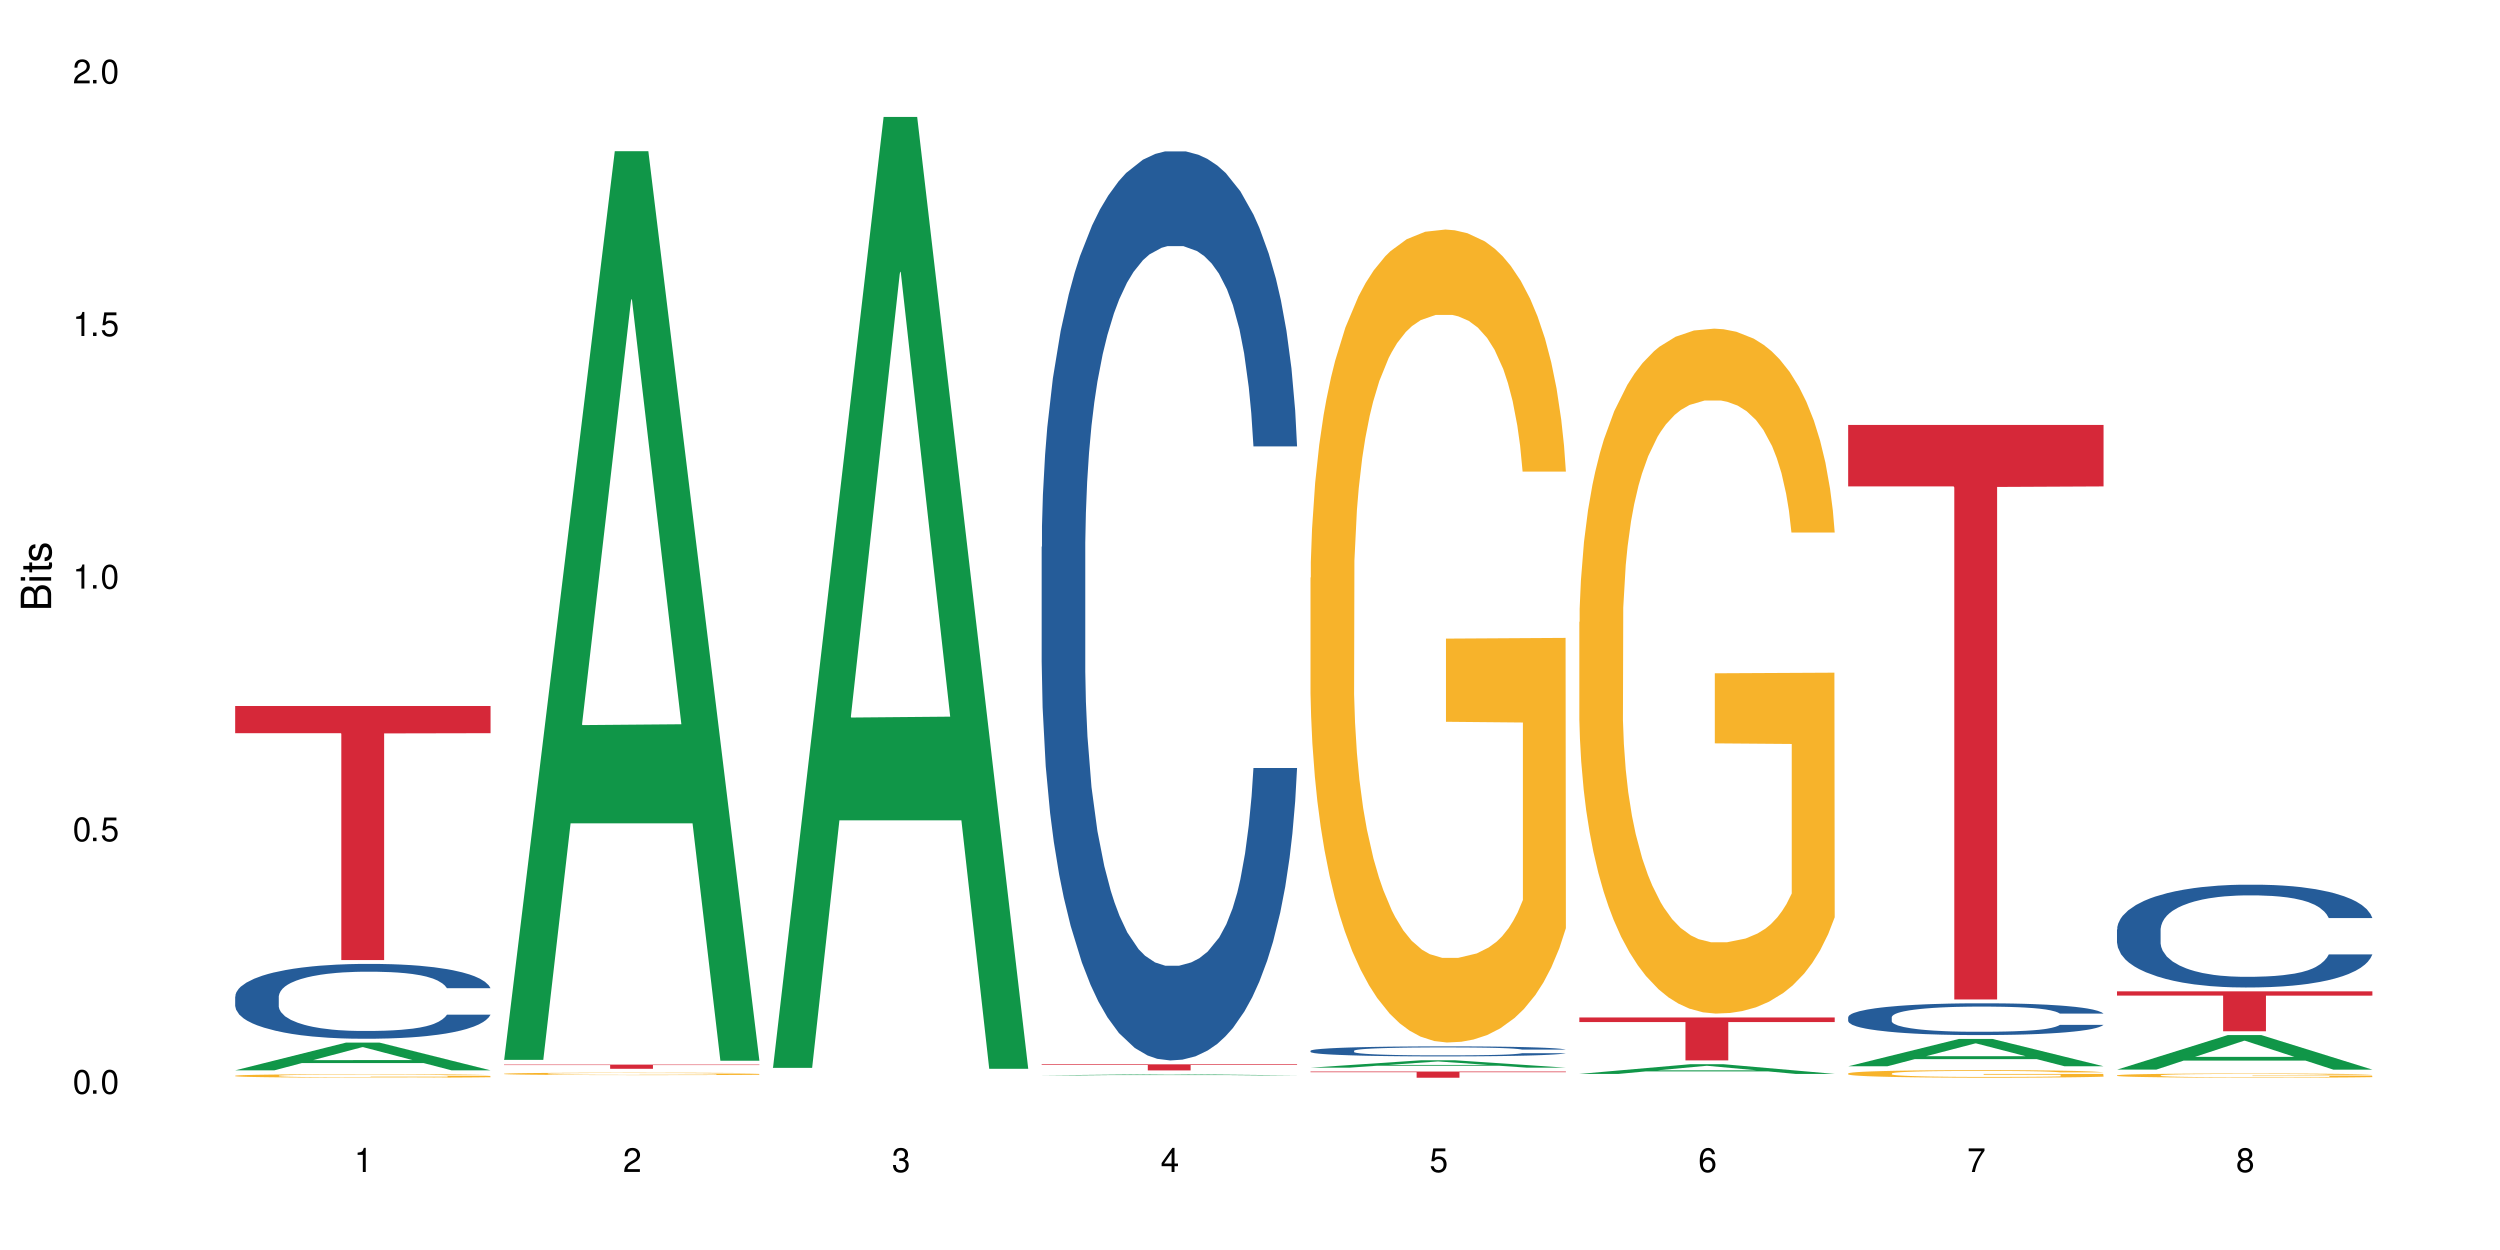 <?xml version="1.0" encoding="UTF-8"?>
<svg xmlns="http://www.w3.org/2000/svg" xmlns:xlink="http://www.w3.org/1999/xlink" width="720" height="360" viewBox="0 0 720 360">
<defs>
<g>
<g id="glyph-0-0">
</g>
<g id="glyph-0-1">
<path d="M 2.641 -6.938 C 2 -6.938 1.422 -6.656 1.078 -6.172 C 0.641 -5.562 0.406 -4.641 0.406 -3.359 C 0.406 -1.016 1.188 0.219 2.641 0.219 C 4.078 0.219 4.859 -1.016 4.859 -3.297 C 4.859 -4.641 4.656 -5.547 4.203 -6.172 C 3.844 -6.656 3.281 -6.938 2.641 -6.938 Z M 2.641 -6.188 C 3.547 -6.188 4 -5.25 4 -3.375 C 4 -1.406 3.562 -0.484 2.625 -0.484 C 1.734 -0.484 1.281 -1.438 1.281 -3.344 C 1.281 -5.25 1.734 -6.188 2.641 -6.188 Z M 2.641 -6.188 "/>
</g>
<g id="glyph-0-2">
<path d="M 1.828 -1 L 0.828 -1 L 0.828 0 L 1.828 0 Z M 1.828 -1 "/>
</g>
<g id="glyph-0-3">
<path d="M 4.562 -6.797 L 1.062 -6.797 L 0.547 -3.094 L 1.328 -3.094 C 1.719 -3.562 2.047 -3.734 2.578 -3.734 C 3.484 -3.734 4.062 -3.109 4.062 -2.094 C 4.062 -1.125 3.484 -0.531 2.578 -0.531 C 1.828 -0.531 1.375 -0.906 1.188 -1.672 L 0.328 -1.672 C 0.453 -1.109 0.547 -0.844 0.75 -0.594 C 1.125 -0.078 1.828 0.219 2.594 0.219 C 3.969 0.219 4.922 -0.781 4.922 -2.219 C 4.922 -3.562 4.031 -4.484 2.719 -4.484 C 2.25 -4.484 1.859 -4.359 1.469 -4.062 L 1.734 -5.969 L 4.562 -5.969 Z M 4.562 -6.797 "/>
</g>
<g id="glyph-0-4">
<path d="M 2.484 -4.938 L 2.484 0 L 3.328 0 L 3.328 -6.938 L 2.766 -6.938 C 2.469 -5.875 2.281 -5.734 0.984 -5.562 L 0.984 -4.938 Z M 2.484 -4.938 "/>
</g>
<g id="glyph-0-5">
<path d="M 4.859 -0.828 L 1.281 -0.828 C 1.359 -1.406 1.672 -1.781 2.5 -2.281 L 3.469 -2.828 C 4.406 -3.344 4.906 -4.062 4.906 -4.906 C 4.906 -5.484 4.672 -6.031 4.266 -6.406 C 3.859 -6.766 3.375 -6.938 2.719 -6.938 C 1.859 -6.938 1.219 -6.625 0.844 -6.031 C 0.609 -5.672 0.5 -5.234 0.484 -4.531 L 1.328 -4.531 C 1.359 -5.016 1.406 -5.281 1.531 -5.516 C 1.75 -5.938 2.188 -6.203 2.703 -6.203 C 3.469 -6.203 4.031 -5.641 4.031 -4.891 C 4.031 -4.344 3.719 -3.859 3.125 -3.516 L 2.234 -3 C 0.812 -2.172 0.406 -1.531 0.328 -0.016 L 4.859 -0.016 Z M 4.859 -0.828 "/>
</g>
<g id="glyph-0-6">
<path d="M 2.125 -3.188 L 2.578 -3.188 C 3.5 -3.188 3.984 -2.766 3.984 -1.922 C 3.984 -1.062 3.469 -0.531 2.594 -0.531 C 1.656 -0.531 1.203 -1 1.156 -2.016 L 0.312 -2.016 C 0.344 -1.453 0.438 -1.094 0.609 -0.781 C 0.953 -0.109 1.625 0.219 2.547 0.219 C 3.953 0.219 4.859 -0.625 4.859 -1.938 C 4.859 -2.828 4.516 -3.297 3.703 -3.594 C 4.344 -3.844 4.656 -4.328 4.656 -5.031 C 4.656 -6.219 3.875 -6.938 2.578 -6.938 C 1.203 -6.938 0.484 -6.172 0.453 -4.703 L 1.297 -4.703 C 1.312 -5.125 1.344 -5.359 1.453 -5.578 C 1.641 -5.969 2.062 -6.203 2.594 -6.203 C 3.344 -6.203 3.797 -5.75 3.797 -5 C 3.797 -4.516 3.609 -4.219 3.25 -4.047 C 3.016 -3.953 2.703 -3.922 2.125 -3.906 Z M 2.125 -3.188 "/>
</g>
<g id="glyph-0-7">
<path d="M 3.141 -1.672 L 3.141 0 L 3.984 0 L 3.984 -1.672 L 4.984 -1.672 L 4.984 -2.438 L 3.984 -2.438 L 3.984 -6.938 L 3.359 -6.938 L 0.266 -2.578 L 0.266 -1.672 Z M 3.141 -2.438 L 1 -2.438 L 3.141 -5.5 Z M 3.141 -2.438 "/>
</g>
<g id="glyph-0-8">
<path d="M 4.781 -5.125 C 4.609 -6.266 3.891 -6.938 2.844 -6.938 C 2.094 -6.938 1.422 -6.578 1.031 -5.953 C 0.594 -5.266 0.406 -4.422 0.406 -3.172 C 0.406 -2 0.578 -1.25 0.984 -0.641 C 1.359 -0.078 1.953 0.219 2.703 0.219 C 3.984 0.219 4.922 -0.75 4.922 -2.094 C 4.922 -3.375 4.062 -4.281 2.844 -4.281 C 2.172 -4.281 1.641 -4.031 1.281 -3.516 C 1.281 -5.234 1.828 -6.188 2.797 -6.188 C 3.391 -6.188 3.797 -5.797 3.938 -5.125 Z M 2.734 -3.531 C 3.547 -3.531 4.062 -2.953 4.062 -2.031 C 4.062 -1.156 3.484 -0.531 2.703 -0.531 C 1.922 -0.531 1.328 -1.188 1.328 -2.078 C 1.328 -2.938 1.906 -3.531 2.734 -3.531 Z M 2.734 -3.531 "/>
</g>
<g id="glyph-0-9">
<path d="M 4.984 -6.797 L 0.438 -6.797 L 0.438 -5.969 L 4.109 -5.969 C 2.5 -3.656 1.828 -2.234 1.328 0 L 2.219 0 C 2.594 -2.172 3.453 -4.047 4.984 -6.094 Z M 4.984 -6.797 "/>
</g>
<g id="glyph-0-10">
<path d="M 3.75 -3.656 C 4.469 -4.094 4.688 -4.438 4.688 -5.078 C 4.688 -6.172 3.844 -6.938 2.641 -6.938 C 1.438 -6.938 0.594 -6.172 0.594 -5.094 C 0.594 -4.438 0.812 -4.094 1.516 -3.656 C 0.734 -3.266 0.359 -2.703 0.359 -1.922 C 0.359 -0.656 1.281 0.219 2.641 0.219 C 3.984 0.219 4.922 -0.656 4.922 -1.922 C 4.922 -2.703 4.531 -3.266 3.75 -3.656 Z M 2.641 -6.188 C 3.359 -6.188 3.812 -5.75 3.812 -5.062 C 3.812 -4.406 3.344 -3.984 2.641 -3.984 C 1.922 -3.984 1.453 -4.406 1.453 -5.078 C 1.453 -5.75 1.922 -6.188 2.641 -6.188 Z M 2.641 -3.266 C 3.484 -3.266 4.062 -2.719 4.062 -1.906 C 4.062 -1.078 3.484 -0.531 2.625 -0.531 C 1.797 -0.531 1.219 -1.094 1.219 -1.906 C 1.219 -2.719 1.781 -3.266 2.641 -3.266 Z M 2.641 -3.266 "/>
</g>
<g id="glyph-1-0">
</g>
<g id="glyph-1-1">
<path d="M 0 -0.953 L 0 -4.891 C 0 -5.719 -0.234 -6.344 -0.734 -6.797 C -1.188 -7.234 -1.812 -7.469 -2.5 -7.469 C -3.547 -7.469 -4.188 -7 -4.625 -5.875 C -4.984 -6.688 -5.625 -7.094 -6.531 -7.094 C -7.172 -7.094 -7.734 -6.859 -8.141 -6.391 C -8.562 -5.922 -8.75 -5.344 -8.75 -4.5 L -8.75 -0.953 Z M -4.984 -2.062 L -7.766 -2.062 L -7.766 -4.219 C -7.766 -4.844 -7.688 -5.203 -7.453 -5.5 C -7.219 -5.812 -6.859 -5.969 -6.375 -5.969 C -5.891 -5.969 -5.531 -5.812 -5.297 -5.5 C -5.062 -5.203 -4.984 -4.844 -4.984 -4.219 Z M -0.984 -2.062 L -4 -2.062 L -4 -4.781 C -4 -5.766 -3.438 -6.359 -2.484 -6.359 C -1.547 -6.359 -0.984 -5.766 -0.984 -4.781 Z M -0.984 -2.062 "/>
</g>
<g id="glyph-1-2">
<path d="M -6.281 -1.797 L -6.281 -0.797 L 0 -0.797 L 0 -1.797 Z M -8.75 -1.797 L -8.75 -0.797 L -7.484 -0.797 L -7.484 -1.797 Z M -8.75 -1.797 "/>
</g>
<g id="glyph-1-3">
<path d="M -6.281 -3.047 L -6.281 -2.016 L -8.016 -2.016 L -8.016 -1.016 L -6.281 -1.016 L -6.281 -0.172 L -5.469 -0.172 L -5.469 -1.016 L -0.719 -1.016 C -0.078 -1.016 0.281 -1.453 0.281 -2.234 C 0.281 -2.5 0.25 -2.719 0.188 -3.047 L -0.641 -3.047 C -0.609 -2.906 -0.594 -2.766 -0.594 -2.562 C -0.594 -2.141 -0.719 -2.016 -1.156 -2.016 L -5.469 -2.016 L -5.469 -3.047 Z M -6.281 -3.047 "/>
</g>
<g id="glyph-1-4">
<path d="M -4.531 -5.25 C -5.766 -5.25 -6.469 -4.422 -6.469 -2.969 C -6.469 -1.516 -5.719 -0.562 -4.547 -0.562 C -3.562 -0.562 -3.094 -1.062 -2.734 -2.562 L -2.516 -3.484 C -2.344 -4.188 -2.094 -4.469 -1.641 -4.469 C -1.047 -4.469 -0.641 -3.875 -0.641 -3 C -0.641 -2.453 -0.797 -2 -1.062 -1.75 C -1.25 -1.594 -1.422 -1.531 -1.875 -1.469 L -1.875 -0.406 C -0.422 -0.453 0.281 -1.266 0.281 -2.922 C 0.281 -4.5 -0.5 -5.516 -1.719 -5.516 C -2.656 -5.516 -3.172 -4.984 -3.469 -3.734 L -3.703 -2.766 C -3.891 -1.953 -4.156 -1.609 -4.594 -1.609 C -5.188 -1.609 -5.547 -2.125 -5.547 -2.938 C -5.547 -3.75 -5.203 -4.172 -4.531 -4.203 Z M -4.531 -5.25 "/>
</g>
</g>
</defs>
<rect x="-72" y="-36" width="864" height="432" fill="rgb(100%, 100%, 100%)" fill-opacity="1"/>
<path fill-rule="nonzero" fill="rgb(6.275%, 58.824%, 28.235%)" fill-opacity="1" d="M 67.73 308.25 L 67.809 308.242 L 99.637 300.273 L 109.301 300.273 L 141.281 308.258 L 130.047 308.258 L 122.031 306.172 L 86.906 306.172 L 79.047 308.25 L 67.73 308.25 L 90.285 305.312 L 118.809 305.305 L 104.586 301.578 L 104.43 301.57 L 104.27 301.594 L 90.207 305.305 L 90.285 305.312 Z M 67.73 308.25 "/>
<path fill-rule="nonzero" fill="rgb(14.51%, 36.078%, 60%)" fill-opacity="1" d="M 67.73 286.992 L 67.82 286.973 L 67.82 286.5 L 68.09 285.75 L 68.719 284.805 L 69.344 284.156 L 70.961 282.996 L 73.203 281.871 L 75.535 281.004 L 77.238 280.492 L 78.766 280.098 L 82.262 279.371 L 84.504 278.996 L 86.926 278.66 L 89.887 278.328 L 92.039 278.129 L 96.883 277.816 L 100.469 277.676 L 103.25 277.617 L 109.262 277.617 L 112.848 277.695 L 115.449 277.797 L 118.32 277.953 L 120.742 278.129 L 124.957 278.562 L 128.727 279.113 L 130.43 279.43 L 133.121 280.039 L 135.184 280.633 L 136.617 281.145 L 138.234 281.871 L 139.668 282.758 L 140.746 283.762 L 141.281 284.609 L 128.727 284.609 L 128.098 283.82 L 127.379 283.211 L 126.035 282.402 L 124.688 281.832 L 122.805 281.262 L 121.102 280.887 L 118.77 280.512 L 116.707 280.277 L 114.555 280.098 L 112.488 279.98 L 108.543 279.863 L 103.969 279.863 L 102.266 279.902 L 98.766 280.059 L 96.883 280.199 L 94.191 280.473 L 92.309 280.73 L 90.066 281.125 L 88.539 281.457 L 86.656 281.969 L 85.312 282.422 L 83.785 283.074 L 82.891 283.566 L 82.082 284.117 L 81.363 284.766 L 80.828 285.457 L 80.469 286.184 L 80.289 286.895 L 80.289 289.945 L 80.469 290.656 L 80.918 291.48 L 82.082 292.684 L 83.785 293.727 L 85.762 294.555 L 87.645 295.145 L 88.719 295.422 L 90.156 295.738 L 92.398 296.129 L 95.629 296.523 L 97.512 296.684 L 100.383 296.84 L 103.34 296.918 L 107.289 296.918 L 110.785 296.84 L 113.117 296.742 L 115.539 296.582 L 118.859 296.25 L 120.922 295.934 L 122.715 295.559 L 124.062 295.184 L 124.957 294.871 L 126.305 294.258 L 127.379 293.59 L 128.188 292.902 L 128.727 292.23 L 141.281 292.23 L 140.746 293.02 L 139.938 293.785 L 139.129 294.359 L 137.875 295.047 L 136.441 295.656 L 134.375 296.348 L 132.672 296.801 L 130.43 297.293 L 128.367 297.668 L 126.125 298 L 122.805 298.395 L 120.652 298.594 L 118.32 298.77 L 115.539 298.926 L 112.043 299.066 L 108.273 299.145 L 104.777 299.164 L 101.008 299.125 L 98.227 299.047 L 94.551 298.867 L 89.977 298.512 L 86.656 298.141 L 84.055 297.766 L 81.812 297.371 L 79.301 296.84 L 76.074 295.973 L 74.098 295.305 L 72.754 294.75 L 71.23 293.984 L 70.152 293.293 L 68.898 292.191 L 68 290.793 L 67.73 289.711 Z M 67.73 286.992 "/>
<path fill-rule="nonzero" fill="rgb(96.863%, 70.196%, 16.863%)" fill-opacity="1" d="M 67.73 309.805 L 67.82 309.801 L 67.82 309.785 L 68.18 309.742 L 69.078 309.684 L 70.242 309.637 L 71.5 309.602 L 72.305 309.582 L 73.652 309.551 L 74.816 309.531 L 77.777 309.488 L 81.543 309.449 L 83.609 309.434 L 85.941 309.418 L 89.258 309.402 L 90.785 309.395 L 95.449 309.379 L 100.738 309.371 L 106.57 309.367 L 109.262 309.367 L 112.938 309.371 L 117.961 309.383 L 120.832 309.391 L 123.074 309.402 L 125.406 309.414 L 128.277 309.43 L 130.969 309.453 L 133.121 309.477 L 135.273 309.504 L 137.066 309.535 L 138.594 309.566 L 139.938 309.605 L 140.746 309.637 L 141.281 309.672 L 128.816 309.672 L 128.098 309.637 L 127.289 309.613 L 125.945 309.582 L 124.598 309.559 L 123.254 309.543 L 120.742 309.52 L 118.59 309.504 L 115.898 309.488 L 113.297 309.48 L 110.336 309.477 L 108.543 309.473 L 103.789 309.473 L 99.484 309.48 L 96.973 309.488 L 95.18 309.496 L 92.668 309.508 L 91.141 309.52 L 90.246 309.527 L 87.555 309.559 L 85.762 309.582 L 84.773 309.602 L 83.52 309.629 L 82.621 309.652 L 81.633 309.691 L 81.098 309.719 L 80.379 309.781 L 80.289 309.949 L 80.559 309.984 L 81.098 310.023 L 81.812 310.055 L 82.891 310.09 L 83.965 310.117 L 85.852 310.156 L 87.465 310.18 L 88.719 310.195 L 91.141 310.219 L 92.129 310.227 L 94.461 310.246 L 96.883 310.258 L 99.844 310.27 L 102.086 310.273 L 105.672 310.277 L 110.246 310.277 L 115.629 310.273 L 119.039 310.266 L 121.371 310.258 L 122.895 310.254 L 124.777 310.242 L 126.125 310.234 L 127.379 310.223 L 128.906 310.207 L 128.906 309.984 L 106.75 309.984 L 106.75 309.879 L 141.195 309.879 L 141.281 310.242 L 139.398 310.266 L 137.066 310.293 L 134.824 310.309 L 132.492 310.324 L 129.176 310.344 L 126.484 310.355 L 122.355 310.367 L 118.59 310.375 L 114.645 310.383 L 111.145 310.383 L 107.02 310.387 L 103.34 310.383 L 99.395 310.379 L 96.254 310.371 L 93.383 310.359 L 90.516 310.348 L 86.926 310.328 L 84.594 310.312 L 82.172 310.293 L 79.75 310.27 L 77.598 310.246 L 76.164 310.227 L 74.727 310.203 L 73.203 310.176 L 71.766 310.145 L 70.691 310.117 L 69.703 310.082 L 68.988 310.051 L 68.27 310.012 L 67.91 309.977 L 67.73 309.949 Z M 67.73 309.805 "/>
<path fill-rule="nonzero" fill="rgb(83.922%, 15.686%, 22.353%)" fill-opacity="1" d="M 67.73 203.32 L 141.281 203.32 L 141.281 211.156 L 110.629 211.223 L 110.629 276.508 L 98.297 276.508 L 98.297 211.293 L 98.117 211.156 L 67.73 211.156 Z M 67.73 203.32 "/>
<path fill-rule="nonzero" fill="rgb(6.275%, 58.824%, 28.235%)" fill-opacity="1" d="M 145.156 305.242 L 145.234 304.996 L 177.059 43.547 L 186.723 43.547 L 218.707 305.488 L 207.469 305.488 L 199.453 237.113 L 164.328 237.113 L 156.469 305.242 L 145.156 305.242 L 167.707 208.828 L 196.23 208.582 L 182.008 86.344 L 181.852 86.098 L 181.695 86.836 L 167.629 208.582 L 167.707 208.828 Z M 145.156 305.242 "/>
<path fill-rule="nonzero" fill="rgb(96.863%, 70.196%, 16.863%)" fill-opacity="1" d="M 145.156 309.234 L 145.242 309.234 L 145.242 309.219 L 145.602 309.191 L 146.5 309.152 L 147.664 309.121 L 148.922 309.094 L 149.73 309.082 L 151.074 309.062 L 152.242 309.047 L 155.199 309.02 L 158.969 308.992 L 161.031 308.98 L 163.363 308.969 L 166.684 308.957 L 168.207 308.953 L 172.871 308.945 L 178.164 308.938 L 183.992 308.934 L 186.684 308.938 L 190.363 308.938 L 195.387 308.945 L 198.254 308.953 L 200.496 308.957 L 202.828 308.965 L 205.699 308.98 L 208.391 308.996 L 210.543 309.008 L 212.695 309.027 L 214.492 309.051 L 216.016 309.07 L 217.359 309.098 L 218.168 309.121 L 218.707 309.141 L 206.238 309.141 L 205.52 309.121 L 204.715 309.102 L 203.367 309.082 L 202.023 309.066 L 200.676 309.055 L 198.164 309.039 L 196.012 309.027 L 193.32 309.02 L 190.723 309.012 L 187.762 309.008 L 181.211 309.008 L 176.906 309.012 L 174.395 309.02 L 172.602 309.023 L 170.09 309.031 L 168.566 309.039 L 167.668 309.047 L 164.977 309.066 L 163.184 309.082 L 162.195 309.094 L 160.941 309.113 L 160.043 309.133 L 159.059 309.156 L 158.52 309.176 L 157.801 309.219 L 157.711 309.332 L 157.98 309.359 L 158.52 309.383 L 159.238 309.406 L 160.312 309.43 L 161.391 309.449 L 163.273 309.473 L 164.887 309.492 L 166.145 309.5 L 168.566 309.52 L 169.551 309.523 L 171.883 309.535 L 174.305 309.543 L 177.266 309.551 L 179.508 309.555 L 183.098 309.559 L 187.672 309.559 L 193.055 309.555 L 196.461 309.551 L 198.793 309.547 L 200.32 309.539 L 202.203 309.535 L 203.547 309.527 L 204.805 309.52 L 206.328 309.508 L 206.328 309.359 L 184.172 309.355 L 184.172 309.285 L 218.617 309.285 L 218.707 309.535 L 216.824 309.551 L 214.492 309.566 L 212.25 309.582 L 209.918 309.59 L 206.598 309.602 L 203.906 309.609 L 199.781 309.621 L 196.012 309.625 L 192.066 309.629 L 188.566 309.633 L 184.441 309.633 L 180.766 309.629 L 176.816 309.625 L 173.68 309.621 L 167.938 309.605 L 164.352 309.594 L 162.016 309.582 L 159.594 309.57 L 157.172 309.555 L 155.02 309.535 L 153.586 309.523 L 152.152 309.508 L 150.625 309.488 L 149.191 309.469 L 148.113 309.445 L 147.129 309.426 L 146.41 309.402 L 145.691 309.375 L 145.332 309.352 L 145.156 309.332 Z M 145.156 309.234 "/>
<path fill-rule="nonzero" fill="rgb(83.922%, 15.686%, 22.353%)" fill-opacity="1" d="M 145.156 306.602 L 218.707 306.602 L 218.707 306.73 L 188.051 306.73 L 188.051 307.824 L 175.719 307.824 L 175.719 306.734 L 175.539 306.73 L 145.156 306.73 Z M 145.156 306.602 "/>
<path fill-rule="nonzero" fill="rgb(6.275%, 58.824%, 28.235%)" fill-opacity="1" d="M 222.578 307.551 L 222.656 307.293 L 254.48 33.68 L 264.148 33.68 L 296.129 307.809 L 284.895 307.809 L 276.879 236.25 L 241.75 236.25 L 233.895 307.551 L 222.578 307.551 L 245.129 206.652 L 273.656 206.395 L 259.434 78.469 L 259.273 78.211 L 259.117 78.98 L 245.051 206.395 L 245.129 206.652 Z M 222.578 307.551 "/>
<path fill-rule="nonzero" fill="rgb(6.275%, 58.824%, 28.235%)" fill-opacity="1" d="M 300 309.707 L 300.078 309.707 L 331.906 309.387 L 341.57 309.387 L 373.555 309.707 L 362.316 309.707 L 354.301 309.625 L 319.176 309.625 L 311.316 309.707 L 300 309.707 L 322.555 309.59 L 351.078 309.59 L 336.855 309.441 L 336.543 309.441 L 322.477 309.59 L 322.555 309.59 Z M 300 309.707 "/>
<path fill-rule="nonzero" fill="rgb(14.51%, 36.078%, 60%)" fill-opacity="1" d="M 300 157.52 L 300.09 157.277 L 300.09 151.535 L 300.359 142.441 L 300.988 130.953 L 301.617 123.055 L 303.23 108.938 L 305.473 95.297 L 307.805 84.766 L 309.508 78.543 L 311.035 73.758 L 314.531 64.902 L 316.773 60.355 L 319.195 56.289 L 322.156 52.219 L 324.309 49.824 L 329.152 45.996 L 332.742 44.32 L 335.52 43.605 L 341.531 43.605 L 345.117 44.562 L 347.719 45.758 L 350.59 47.672 L 353.012 49.824 L 357.227 55.09 L 360.996 61.793 L 362.699 65.621 L 365.391 73.039 L 367.453 80.219 L 368.891 86.441 L 370.504 95.297 L 371.938 106.066 L 373.016 118.27 L 373.555 128.562 L 360.996 128.562 L 360.367 118.988 L 359.648 111.57 L 358.305 101.758 L 356.961 94.816 L 355.074 87.879 L 353.371 83.332 L 351.039 78.781 L 348.977 75.91 L 346.824 73.758 L 344.762 72.32 L 340.812 70.887 L 336.238 70.887 L 334.535 71.363 L 331.035 73.277 L 329.152 74.953 L 326.461 78.305 L 324.578 81.414 L 322.336 86.203 L 320.812 90.27 L 318.926 96.492 L 317.582 101.996 L 316.059 109.895 L 315.16 115.875 L 314.352 122.578 L 313.637 130.477 L 313.098 138.852 L 312.738 147.707 L 312.559 156.32 L 312.559 193.414 L 312.738 202.031 L 313.188 212.082 L 314.352 226.68 L 316.059 239.363 L 318.031 249.414 L 319.914 256.594 L 320.992 259.945 L 322.426 263.773 L 324.668 268.559 L 327.898 273.348 L 329.781 275.262 L 332.652 277.176 L 335.609 278.133 L 339.559 278.133 L 343.055 277.176 L 345.387 275.98 L 347.809 274.062 L 351.129 269.996 L 353.191 266.168 L 354.984 261.621 L 356.332 257.074 L 357.227 253.242 L 358.574 245.824 L 359.648 237.688 L 360.457 229.312 L 360.996 221.176 L 373.555 221.176 L 373.016 230.75 L 372.207 240.082 L 371.402 247.023 L 370.145 255.398 L 368.711 262.816 L 366.645 271.191 L 364.941 276.695 L 362.699 282.68 L 360.637 287.227 L 358.395 291.293 L 355.074 296.082 L 352.922 298.473 L 350.59 300.629 L 347.809 302.543 L 344.312 304.219 L 340.543 305.176 L 337.047 305.414 L 333.277 304.938 L 330.5 303.977 L 326.82 301.824 L 322.246 297.516 L 318.926 292.969 L 316.324 288.422 L 314.082 283.637 L 311.57 277.176 L 308.344 266.645 L 306.371 258.508 L 305.023 251.809 L 303.5 242.473 L 302.422 234.098 L 301.168 220.695 L 300.27 203.707 L 300 190.543 Z M 300 157.52 "/>
<path fill-rule="nonzero" fill="rgb(83.922%, 15.686%, 22.353%)" fill-opacity="1" d="M 300 306.527 L 373.555 306.527 L 373.555 306.715 L 342.898 306.715 L 342.898 308.277 L 330.566 308.277 L 330.566 306.715 L 300 306.715 Z M 300 306.527 "/>
<path fill-rule="nonzero" fill="rgb(6.275%, 58.824%, 28.235%)" fill-opacity="1" d="M 377.426 307.484 L 377.504 307.484 L 409.328 305.355 L 418.992 305.355 L 450.977 307.488 L 439.738 307.488 L 431.723 306.93 L 396.598 306.93 L 388.738 307.484 L 377.426 307.484 L 399.977 306.699 L 428.504 306.699 L 414.277 305.703 L 414.121 305.703 L 413.965 305.707 L 399.898 306.699 L 399.977 306.699 Z M 377.426 307.484 "/>
<path fill-rule="nonzero" fill="rgb(14.51%, 36.078%, 60%)" fill-opacity="1" d="M 377.426 302.613 L 377.516 302.609 L 377.516 302.547 L 377.781 302.445 L 378.41 302.32 L 379.039 302.23 L 380.652 302.078 L 382.895 301.926 L 385.227 301.809 L 386.934 301.742 L 388.457 301.688 L 391.957 301.59 L 394.199 301.539 L 396.621 301.496 L 399.578 301.449 L 401.734 301.422 L 406.574 301.383 L 410.164 301.363 L 412.945 301.355 L 418.953 301.355 L 422.543 301.367 L 425.145 301.379 L 428.016 301.398 L 430.438 301.422 L 434.652 301.48 L 438.418 301.555 L 440.125 301.598 L 442.812 301.68 L 444.879 301.758 L 446.312 301.828 L 447.926 301.926 L 449.363 302.043 L 450.438 302.18 L 450.977 302.293 L 438.418 302.293 L 437.789 302.188 L 437.074 302.105 L 435.727 301.996 L 434.383 301.922 L 432.5 301.844 L 430.793 301.793 L 428.461 301.742 L 426.398 301.711 L 424.246 301.688 L 422.184 301.672 L 418.238 301.656 L 413.664 301.656 L 411.957 301.66 L 408.461 301.684 L 406.574 301.699 L 403.887 301.738 L 402 301.773 L 399.758 301.824 L 398.234 301.871 L 396.352 301.938 L 395.004 302 L 393.48 302.086 L 392.582 302.152 L 391.777 302.227 L 391.059 302.312 L 390.52 302.406 L 390.16 302.504 L 389.98 302.598 L 389.98 303.008 L 390.16 303.105 L 390.609 303.215 L 391.777 303.375 L 393.48 303.516 L 395.453 303.629 L 397.336 303.707 L 398.414 303.742 L 399.848 303.785 L 402.09 303.84 L 405.32 303.891 L 407.203 303.914 L 410.074 303.934 L 413.035 303.945 L 416.98 303.945 L 420.48 303.934 L 422.812 303.922 L 425.234 303.898 L 428.551 303.855 L 430.613 303.812 L 432.41 303.762 L 433.754 303.711 L 434.652 303.668 L 435.996 303.586 L 437.074 303.496 L 437.879 303.406 L 438.418 303.316 L 450.977 303.316 L 450.438 303.422 L 449.633 303.523 L 448.824 303.602 L 447.566 303.691 L 446.133 303.773 L 444.07 303.867 L 442.367 303.93 L 440.125 303.996 L 438.059 304.043 L 435.816 304.09 L 432.5 304.141 L 430.348 304.168 L 428.016 304.191 L 425.234 304.215 L 421.734 304.23 L 417.969 304.242 L 414.469 304.246 L 410.703 304.238 L 407.922 304.23 L 404.242 304.207 L 399.668 304.156 L 396.352 304.109 L 393.75 304.059 L 391.508 304.004 L 388.996 303.934 L 385.766 303.816 L 383.793 303.727 L 382.449 303.652 L 380.922 303.551 L 379.848 303.457 L 378.59 303.309 L 377.695 303.121 L 377.426 302.977 Z M 377.426 302.613 "/>
<path fill-rule="nonzero" fill="rgb(96.863%, 70.196%, 16.863%)" fill-opacity="1" d="M 377.426 166.391 L 377.516 166.176 L 377.516 161.898 L 377.871 152.277 L 378.77 139.02 L 379.938 128.117 L 381.191 119.562 L 382 115.07 L 383.344 108.656 L 384.512 103.953 L 387.469 94.332 L 391.238 85.352 L 393.301 81.5 L 395.633 77.867 L 398.953 73.805 L 400.477 72.309 L 405.141 68.887 L 410.434 66.746 L 416.262 66.105 L 418.953 66.32 L 422.633 67.176 L 427.656 69.527 L 430.527 71.664 L 432.77 73.805 L 435.102 76.582 L 437.969 80.859 L 440.66 85.992 L 442.812 91.125 L 444.969 97.539 L 446.762 104.383 L 448.285 111.863 L 449.633 120.844 L 450.438 128.328 L 450.977 135.812 L 438.508 135.812 L 437.789 128.328 L 436.984 122.555 L 435.637 115.5 L 434.293 110.367 L 432.949 106.305 L 430.438 100.746 L 428.281 97.324 L 425.594 94.332 L 422.992 92.406 L 420.031 91.125 L 418.238 90.695 L 413.484 90.695 L 409.176 92.191 L 406.664 93.902 L 404.871 95.613 L 402.359 98.82 L 400.836 101.387 L 399.938 103.098 L 397.246 109.727 L 395.453 115.715 L 394.469 119.777 L 393.211 126.191 L 392.312 131.965 L 391.328 140.516 L 390.789 146.934 L 390.07 161.473 L 389.98 199.961 L 390.25 208.086 L 390.789 216.852 L 391.508 224.551 L 392.582 232.676 L 393.66 238.875 L 395.543 247.215 L 397.156 252.773 L 398.414 256.41 L 400.836 262.184 L 401.82 264.109 L 404.156 267.957 L 406.574 270.949 L 409.535 273.516 L 411.777 274.797 L 415.367 275.867 L 419.941 275.867 L 425.324 274.586 L 428.73 272.875 L 431.062 271.164 L 432.59 269.668 L 434.473 267.316 L 435.816 265.176 L 437.074 262.824 L 438.598 259.191 L 438.598 208.086 L 416.441 207.871 L 416.441 183.922 L 450.887 183.711 L 450.977 267.316 L 449.094 273.09 L 446.762 278.648 L 444.52 282.926 L 442.188 286.559 L 438.867 290.621 L 436.176 293.188 L 432.051 296.18 L 428.281 298.105 L 424.336 299.387 L 420.84 300.031 L 416.711 300.242 L 413.035 299.816 L 409.086 298.535 L 405.949 296.824 L 403.078 294.684 L 400.207 291.906 L 396.621 287.414 L 394.289 283.781 L 391.867 279.289 L 389.445 273.945 L 387.293 268.172 L 385.855 263.68 L 384.422 258.547 L 382.895 252.133 L 381.461 244.863 L 380.383 238.234 L 379.398 230.75 L 378.68 223.695 L 377.961 214.074 L 377.605 206.375 L 377.426 199.746 Z M 377.426 166.391 "/>
<path fill-rule="nonzero" fill="rgb(83.922%, 15.686%, 22.353%)" fill-opacity="1" d="M 377.426 308.598 L 450.977 308.598 L 450.977 308.789 L 420.324 308.793 L 420.324 310.387 L 407.988 310.387 L 407.988 308.793 L 407.809 308.789 L 377.426 308.789 Z M 377.426 308.598 "/>
<path fill-rule="nonzero" fill="rgb(6.275%, 58.824%, 28.235%)" fill-opacity="1" d="M 454.848 309.285 L 454.926 309.281 L 486.75 306.496 L 496.418 306.496 L 528.398 309.289 L 517.164 309.289 L 509.148 308.559 L 474.023 308.559 L 466.164 309.285 L 454.848 309.285 L 477.402 308.258 L 505.926 308.254 L 491.703 306.953 L 491.547 306.949 L 491.387 306.957 L 477.32 308.254 L 477.402 308.258 Z M 454.848 309.285 "/>
<path fill-rule="nonzero" fill="rgb(96.863%, 70.196%, 16.863%)" fill-opacity="1" d="M 454.848 179.137 L 454.938 178.957 L 454.938 175.352 L 455.297 167.246 L 456.191 156.074 L 457.359 146.887 L 458.613 139.684 L 459.422 135.898 L 460.77 130.492 L 461.934 126.531 L 464.895 118.422 L 468.66 110.855 L 470.723 107.613 L 473.055 104.551 L 476.375 101.129 L 477.898 99.867 L 482.562 96.984 L 487.855 95.184 L 493.688 94.645 L 496.379 94.824 L 500.055 95.543 L 505.078 97.527 L 507.949 99.328 L 510.191 101.129 L 512.523 103.469 L 515.395 107.074 L 518.086 111.398 L 520.238 115.723 L 522.391 121.125 L 524.184 126.891 L 525.711 133.195 L 527.055 140.762 L 527.863 147.066 L 528.398 153.375 L 515.934 153.375 L 515.215 147.066 L 514.406 142.203 L 513.062 136.258 L 511.715 131.934 L 510.371 128.512 L 507.859 123.828 L 505.707 120.945 L 503.016 118.422 L 500.414 116.801 L 497.453 115.723 L 495.66 115.359 L 490.906 115.359 L 486.602 116.621 L 484.09 118.062 L 482.297 119.504 L 479.785 122.207 L 478.258 124.367 L 477.363 125.809 L 474.672 131.395 L 472.879 136.438 L 471.891 139.863 L 470.633 145.266 L 469.738 150.129 L 468.75 157.336 L 468.211 162.742 L 467.496 174.992 L 467.406 207.422 L 467.676 214.266 L 468.211 221.652 L 468.93 228.137 L 470.008 234.984 L 471.082 240.207 L 472.965 247.234 L 474.582 251.918 L 475.836 254.98 L 478.258 259.844 L 479.246 261.465 L 481.578 264.711 L 484 267.23 L 486.961 269.395 L 489.203 270.473 L 492.789 271.375 L 497.363 271.375 L 502.746 270.293 L 506.156 268.852 L 508.488 267.41 L 510.012 266.152 L 511.895 264.168 L 513.242 262.367 L 514.496 260.387 L 516.023 257.324 L 516.023 214.266 L 493.867 214.086 L 493.867 193.91 L 528.309 193.727 L 528.398 264.168 L 526.516 269.031 L 524.184 273.719 L 521.941 277.32 L 519.609 280.383 L 516.289 283.805 L 513.602 285.969 L 509.473 288.488 L 505.707 290.109 L 501.758 291.191 L 498.262 291.734 L 494.137 291.914 L 490.457 291.551 L 486.512 290.473 L 483.371 289.031 L 480.5 287.23 L 477.633 284.887 L 474.043 281.102 L 471.711 278.039 L 469.289 274.258 L 466.867 269.754 L 464.715 264.891 L 463.281 261.105 L 461.844 256.781 L 460.32 251.379 L 458.883 245.254 L 457.809 239.668 L 456.82 233.363 L 456.102 227.418 L 455.387 219.309 L 455.027 212.824 L 454.848 207.238 Z M 454.848 179.137 "/>
<path fill-rule="nonzero" fill="rgb(83.922%, 15.686%, 22.353%)" fill-opacity="1" d="M 454.848 293.023 L 528.398 293.023 L 528.398 294.348 L 497.746 294.359 L 497.746 305.387 L 485.414 305.387 L 485.414 294.371 L 485.234 294.348 L 454.848 294.348 Z M 454.848 293.023 "/>
<path fill-rule="nonzero" fill="rgb(6.275%, 58.824%, 28.235%)" fill-opacity="1" d="M 532.27 307.082 L 532.352 307.074 L 564.176 299.215 L 573.84 299.215 L 605.824 307.09 L 594.586 307.09 L 586.57 305.031 L 551.445 305.031 L 543.586 307.082 L 532.27 307.082 L 554.824 304.184 L 583.348 304.176 L 569.125 300.5 L 568.969 300.492 L 568.812 300.516 L 554.746 304.176 L 554.824 304.184 Z M 532.27 307.082 "/>
<path fill-rule="nonzero" fill="rgb(14.51%, 36.078%, 60%)" fill-opacity="1" d="M 532.27 292.934 L 532.359 292.926 L 532.359 292.727 L 532.629 292.406 L 533.258 292.004 L 533.887 291.73 L 535.5 291.234 L 537.742 290.758 L 540.074 290.391 L 541.777 290.176 L 543.305 290.008 L 546.801 289.695 L 549.043 289.539 L 551.465 289.395 L 554.426 289.254 L 556.578 289.172 L 561.422 289.035 L 565.012 288.977 L 567.793 288.953 L 573.801 288.953 L 577.391 288.984 L 579.992 289.027 L 582.859 289.094 L 585.281 289.172 L 589.5 289.355 L 593.266 289.59 L 594.969 289.723 L 597.66 289.98 L 599.723 290.234 L 601.16 290.449 L 602.773 290.758 L 604.207 291.137 L 605.285 291.562 L 605.824 291.922 L 593.266 291.922 L 592.637 291.586 L 591.922 291.328 L 590.574 290.984 L 589.23 290.742 L 587.344 290.5 L 585.641 290.34 L 583.309 290.184 L 581.246 290.082 L 579.094 290.008 L 577.031 289.957 L 573.082 289.906 L 568.508 289.906 L 566.805 289.922 L 563.305 289.988 L 561.422 290.047 L 558.73 290.164 L 556.848 290.273 L 554.605 290.441 L 553.082 290.582 L 551.199 290.801 L 549.852 290.992 L 548.328 291.27 L 547.43 291.48 L 546.621 291.715 L 545.906 291.988 L 545.367 292.281 L 545.008 292.59 L 544.828 292.891 L 544.828 294.188 L 545.008 294.488 L 545.457 294.84 L 546.621 295.352 L 548.328 295.793 L 550.301 296.145 L 552.184 296.398 L 553.262 296.516 L 554.695 296.648 L 556.938 296.816 L 560.168 296.98 L 562.051 297.051 L 564.922 297.117 L 567.883 297.148 L 571.828 297.148 L 575.324 297.117 L 577.656 297.074 L 580.078 297.008 L 583.398 296.863 L 585.461 296.73 L 587.254 296.574 L 588.602 296.414 L 589.5 296.281 L 590.844 296.02 L 591.922 295.734 L 592.727 295.441 L 593.266 295.16 L 605.824 295.16 L 605.285 295.492 L 604.477 295.82 L 603.672 296.062 L 602.414 296.355 L 600.98 296.613 L 598.918 296.906 L 597.211 297.098 L 594.969 297.309 L 592.906 297.469 L 590.664 297.609 L 587.344 297.777 L 585.191 297.859 L 582.859 297.938 L 580.078 298.004 L 576.582 298.062 L 572.816 298.094 L 569.316 298.102 L 565.551 298.086 L 562.77 298.055 L 559.09 297.977 L 554.516 297.828 L 551.199 297.668 L 548.598 297.508 L 546.355 297.344 L 543.844 297.117 L 540.613 296.75 L 538.641 296.465 L 537.293 296.23 L 535.77 295.902 L 534.691 295.609 L 533.438 295.141 L 532.539 294.547 L 532.27 294.09 Z M 532.27 292.934 "/>
<path fill-rule="nonzero" fill="rgb(96.863%, 70.196%, 16.863%)" fill-opacity="1" d="M 532.27 309.137 L 532.359 309.133 L 532.359 309.094 L 532.719 309.004 L 533.617 308.879 L 534.781 308.777 L 536.039 308.699 L 536.844 308.656 L 538.191 308.598 L 539.355 308.555 L 542.316 308.465 L 546.086 308.379 L 548.148 308.344 L 550.48 308.309 L 553.797 308.273 L 555.324 308.258 L 559.988 308.227 L 565.281 308.207 L 571.109 308.199 L 573.801 308.203 L 577.48 308.211 L 582.5 308.23 L 585.371 308.25 L 587.613 308.273 L 589.945 308.297 L 592.816 308.336 L 595.508 308.387 L 597.66 308.434 L 599.812 308.492 L 601.609 308.559 L 603.133 308.625 L 604.477 308.711 L 605.285 308.781 L 605.824 308.852 L 593.355 308.852 L 592.637 308.781 L 591.832 308.727 L 590.484 308.66 L 589.141 308.613 L 587.793 308.574 L 585.281 308.523 L 583.129 308.492 L 580.438 308.465 L 577.836 308.445 L 574.879 308.434 L 573.082 308.43 L 568.328 308.43 L 564.023 308.441 L 561.512 308.461 L 559.719 308.477 L 557.207 308.504 L 555.684 308.527 L 554.785 308.547 L 552.094 308.605 L 550.301 308.664 L 549.312 308.699 L 548.059 308.762 L 547.16 308.816 L 546.176 308.895 L 545.637 308.953 L 544.918 309.09 L 544.828 309.449 L 545.098 309.523 L 545.637 309.605 L 546.355 309.68 L 547.43 309.754 L 548.508 309.812 L 550.391 309.891 L 552.004 309.941 L 553.262 309.977 L 555.684 310.031 L 556.668 310.047 L 559 310.082 L 561.422 310.113 L 564.383 310.137 L 566.625 310.148 L 570.215 310.156 L 574.789 310.156 L 580.168 310.145 L 583.578 310.129 L 585.91 310.113 L 587.434 310.102 L 589.32 310.078 L 590.664 310.059 L 591.922 310.035 L 593.445 310 L 593.445 309.523 L 571.289 309.523 L 571.289 309.301 L 605.734 309.297 L 605.824 310.078 L 603.941 310.133 L 601.609 310.184 L 599.363 310.223 L 597.031 310.258 L 593.715 310.297 L 591.023 310.32 L 586.898 310.348 L 583.129 310.363 L 579.184 310.379 L 575.684 310.383 L 571.559 310.387 L 567.883 310.383 L 563.934 310.367 L 560.797 310.352 L 557.926 310.332 L 555.055 310.309 L 551.465 310.266 L 549.133 310.23 L 546.711 310.191 L 544.289 310.141 L 542.137 310.086 L 540.703 310.043 L 539.266 309.996 L 537.742 309.938 L 536.309 309.867 L 535.23 309.805 L 534.246 309.738 L 533.527 309.672 L 532.809 309.582 L 532.449 309.508 L 532.27 309.445 Z M 532.27 309.137 "/>
<path fill-rule="nonzero" fill="rgb(83.922%, 15.686%, 22.353%)" fill-opacity="1" d="M 532.27 122.375 L 605.824 122.375 L 605.824 140.086 L 575.168 140.242 L 575.168 287.84 L 562.836 287.84 L 562.836 140.398 L 562.656 140.086 L 532.27 140.086 Z M 532.27 122.375 "/>
<path fill-rule="nonzero" fill="rgb(6.275%, 58.824%, 28.235%)" fill-opacity="1" d="M 609.695 308.047 L 609.773 308.039 L 641.598 298.105 L 651.266 298.105 L 683.246 308.059 L 672.008 308.059 L 663.996 305.461 L 628.867 305.461 L 621.012 308.047 L 609.695 308.047 L 632.246 304.387 L 660.773 304.375 L 646.551 299.73 L 646.391 299.723 L 646.234 299.75 L 632.168 304.375 L 632.246 304.387 Z M 609.695 308.047 "/>
<path fill-rule="nonzero" fill="rgb(14.51%, 36.078%, 60%)" fill-opacity="1" d="M 609.695 267.676 L 609.785 267.648 L 609.785 267 L 610.055 265.973 L 610.68 264.672 L 611.309 263.781 L 612.922 262.184 L 615.164 260.641 L 617.5 259.449 L 619.203 258.746 L 620.727 258.207 L 624.227 257.203 L 626.469 256.691 L 628.891 256.23 L 631.852 255.77 L 634.004 255.5 L 638.848 255.066 L 642.434 254.875 L 645.215 254.797 L 651.223 254.797 L 654.812 254.902 L 657.414 255.039 L 660.285 255.254 L 662.707 255.5 L 666.922 256.094 L 670.688 256.852 L 672.395 257.285 L 675.086 258.125 L 677.148 258.938 L 678.582 259.641 L 680.195 260.641 L 681.633 261.859 L 682.707 263.238 L 683.246 264.402 L 670.688 264.402 L 670.062 263.32 L 669.344 262.48 L 667.996 261.371 L 666.652 260.586 L 664.77 259.801 L 663.066 259.289 L 660.734 258.773 L 658.668 258.449 L 656.516 258.207 L 654.453 258.043 L 650.508 257.883 L 645.934 257.883 L 644.227 257.934 L 640.73 258.152 L 638.848 258.34 L 636.156 258.719 L 634.273 259.07 L 632.027 259.613 L 630.504 260.074 L 628.621 260.777 L 627.273 261.398 L 625.75 262.293 L 624.852 262.969 L 624.047 263.727 L 623.328 264.621 L 622.789 265.566 L 622.43 266.566 L 622.254 267.543 L 622.254 271.738 L 622.43 272.711 L 622.879 273.848 L 624.047 275.5 L 625.75 276.934 L 627.723 278.07 L 629.605 278.883 L 630.684 279.262 L 632.117 279.691 L 634.363 280.234 L 637.59 280.777 L 639.473 280.992 L 642.344 281.207 L 645.305 281.316 L 649.25 281.316 L 652.75 281.207 L 655.082 281.074 L 657.504 280.855 L 660.82 280.398 L 662.887 279.965 L 664.68 279.449 L 666.023 278.934 L 666.922 278.504 L 668.266 277.664 L 669.344 276.742 L 670.152 275.797 L 670.688 274.875 L 683.246 274.875 L 682.707 275.957 L 681.902 277.016 L 681.094 277.797 L 679.84 278.746 L 678.402 279.586 L 676.34 280.531 L 674.637 281.156 L 672.395 281.832 L 670.332 282.344 L 668.086 282.805 L 664.77 283.348 L 662.617 283.617 L 660.285 283.859 L 657.504 284.078 L 654.004 284.266 L 650.238 284.375 L 646.738 284.402 L 642.973 284.348 L 640.191 284.238 L 636.516 283.996 L 631.941 283.508 L 628.621 282.996 L 626.02 282.48 L 623.777 281.938 L 621.266 281.207 L 618.035 280.02 L 616.062 279.098 L 614.719 278.34 L 613.191 277.285 L 612.117 276.336 L 610.859 274.82 L 609.965 272.902 L 609.695 271.41 Z M 609.695 267.676 "/>
<path fill-rule="nonzero" fill="rgb(96.863%, 70.196%, 16.863%)" fill-opacity="1" d="M 609.695 309.691 L 609.785 309.688 L 609.785 309.668 L 610.145 309.617 L 611.039 309.547 L 612.207 309.492 L 613.461 309.445 L 614.27 309.422 L 615.613 309.391 L 616.781 309.367 L 619.742 309.316 L 623.508 309.27 L 625.57 309.25 L 627.902 309.23 L 631.223 309.207 L 632.746 309.203 L 637.41 309.184 L 642.703 309.172 L 648.535 309.168 L 651.223 309.172 L 654.902 309.176 L 659.926 309.188 L 662.797 309.199 L 665.039 309.207 L 667.371 309.223 L 670.242 309.246 L 672.93 309.273 L 675.086 309.301 L 677.238 309.332 L 679.031 309.367 L 680.555 309.406 L 681.902 309.453 L 682.707 309.492 L 683.246 309.531 L 670.777 309.531 L 670.062 309.492 L 669.254 309.461 L 667.91 309.426 L 666.562 309.398 L 665.219 309.379 L 662.707 309.348 L 660.555 309.332 L 657.863 309.316 L 655.262 309.305 L 652.301 309.301 L 650.508 309.297 L 645.754 309.297 L 641.449 309.305 L 638.938 309.312 L 637.141 309.32 L 634.629 309.34 L 633.105 309.352 L 632.207 309.359 L 629.52 309.395 L 627.723 309.426 L 626.738 309.449 L 625.48 309.48 L 624.586 309.512 L 623.598 309.555 L 623.059 309.59 L 622.344 309.664 L 622.254 309.863 L 622.52 309.906 L 623.059 309.953 L 623.777 309.992 L 624.852 310.035 L 625.93 310.066 L 627.812 310.109 L 629.43 310.137 L 630.684 310.156 L 633.105 310.188 L 634.094 310.199 L 636.426 310.219 L 638.848 310.234 L 641.805 310.246 L 644.047 310.254 L 647.637 310.258 L 652.211 310.258 L 657.594 310.25 L 661 310.242 L 663.332 310.234 L 664.859 310.227 L 666.742 310.215 L 668.086 310.203 L 669.344 310.191 L 670.867 310.172 L 670.867 309.906 L 648.715 309.906 L 648.715 309.781 L 683.156 309.781 L 683.246 310.215 L 681.363 310.242 L 679.031 310.273 L 676.789 310.297 L 674.457 310.312 L 671.137 310.336 L 668.445 310.348 L 664.32 310.363 L 660.555 310.375 L 656.605 310.379 L 653.109 310.383 L 648.98 310.387 L 645.305 310.383 L 641.359 310.375 L 638.219 310.367 L 635.348 310.355 L 632.477 310.34 L 628.891 310.32 L 626.559 310.301 L 624.137 310.277 L 621.715 310.25 L 619.562 310.219 L 618.125 310.195 L 616.691 310.168 L 615.164 310.137 L 613.73 310.098 L 612.656 310.062 L 611.668 310.023 L 610.949 309.988 L 610.234 309.938 L 609.875 309.898 L 609.695 309.863 Z M 609.695 309.691 "/>
<path fill-rule="nonzero" fill="rgb(83.922%, 15.686%, 22.353%)" fill-opacity="1" d="M 609.695 285.512 L 683.246 285.512 L 683.246 286.742 L 652.594 286.754 L 652.594 296.996 L 640.258 296.996 L 640.258 286.766 L 640.082 286.742 L 609.695 286.742 Z M 609.695 285.512 "/>
<g fill="rgb(0%, 0%, 0%)" fill-opacity="1">
<use xlink:href="#glyph-0-1" x="20.965" y="314.993"/>
<use xlink:href="#glyph-0-2" x="25.965" y="314.993"/>
<use xlink:href="#glyph-0-1" x="28.965" y="314.993"/>
</g>
<g fill="rgb(0%, 0%, 0%)" fill-opacity="1">
<use xlink:href="#glyph-0-1" x="20.965" y="242.251"/>
<use xlink:href="#glyph-0-2" x="25.965" y="242.251"/>
<use xlink:href="#glyph-0-3" x="28.965" y="242.251"/>
</g>
<g fill="rgb(0%, 0%, 0%)" fill-opacity="1">
<use xlink:href="#glyph-0-4" x="20.965" y="169.509"/>
<use xlink:href="#glyph-0-2" x="25.965" y="169.509"/>
<use xlink:href="#glyph-0-1" x="28.965" y="169.509"/>
</g>
<g fill="rgb(0%, 0%, 0%)" fill-opacity="1">
<use xlink:href="#glyph-0-4" x="20.965" y="96.767"/>
<use xlink:href="#glyph-0-2" x="25.965" y="96.767"/>
<use xlink:href="#glyph-0-3" x="28.965" y="96.767"/>
</g>
<g fill="rgb(0%, 0%, 0%)" fill-opacity="1">
<use xlink:href="#glyph-0-5" x="20.965" y="24.024"/>
<use xlink:href="#glyph-0-2" x="25.965" y="24.024"/>
<use xlink:href="#glyph-0-1" x="28.965" y="24.024"/>
</g>
<g fill="rgb(0%, 0%, 0%)" fill-opacity="1">
<use xlink:href="#glyph-0-4" x="102.008" y="337.532"/>
</g>
<g fill="rgb(0%, 0%, 0%)" fill-opacity="1">
<use xlink:href="#glyph-0-5" x="179.43" y="337.532"/>
</g>
<g fill="rgb(0%, 0%, 0%)" fill-opacity="1">
<use xlink:href="#glyph-0-6" x="256.855" y="337.532"/>
</g>
<g fill="rgb(0%, 0%, 0%)" fill-opacity="1">
<use xlink:href="#glyph-0-7" x="334.277" y="337.532"/>
</g>
<g fill="rgb(0%, 0%, 0%)" fill-opacity="1">
<use xlink:href="#glyph-0-3" x="411.699" y="337.532"/>
</g>
<g fill="rgb(0%, 0%, 0%)" fill-opacity="1">
<use xlink:href="#glyph-0-8" x="489.125" y="337.532"/>
</g>
<g fill="rgb(0%, 0%, 0%)" fill-opacity="1">
<use xlink:href="#glyph-0-9" x="566.547" y="337.532"/>
</g>
<g fill="rgb(0%, 0%, 0%)" fill-opacity="1">
<use xlink:href="#glyph-0-10" x="643.969" y="337.532"/>
</g>
<g fill="rgb(0%, 0%, 0%)" fill-opacity="1">
<use xlink:href="#glyph-1-1" x="14.725" y="176.012"/>
<use xlink:href="#glyph-1-2" x="14.725" y="168.012"/>
<use xlink:href="#glyph-1-3" x="14.725" y="165.012"/>
<use xlink:href="#glyph-1-4" x="14.725" y="162.012"/>
</g>
</svg>
